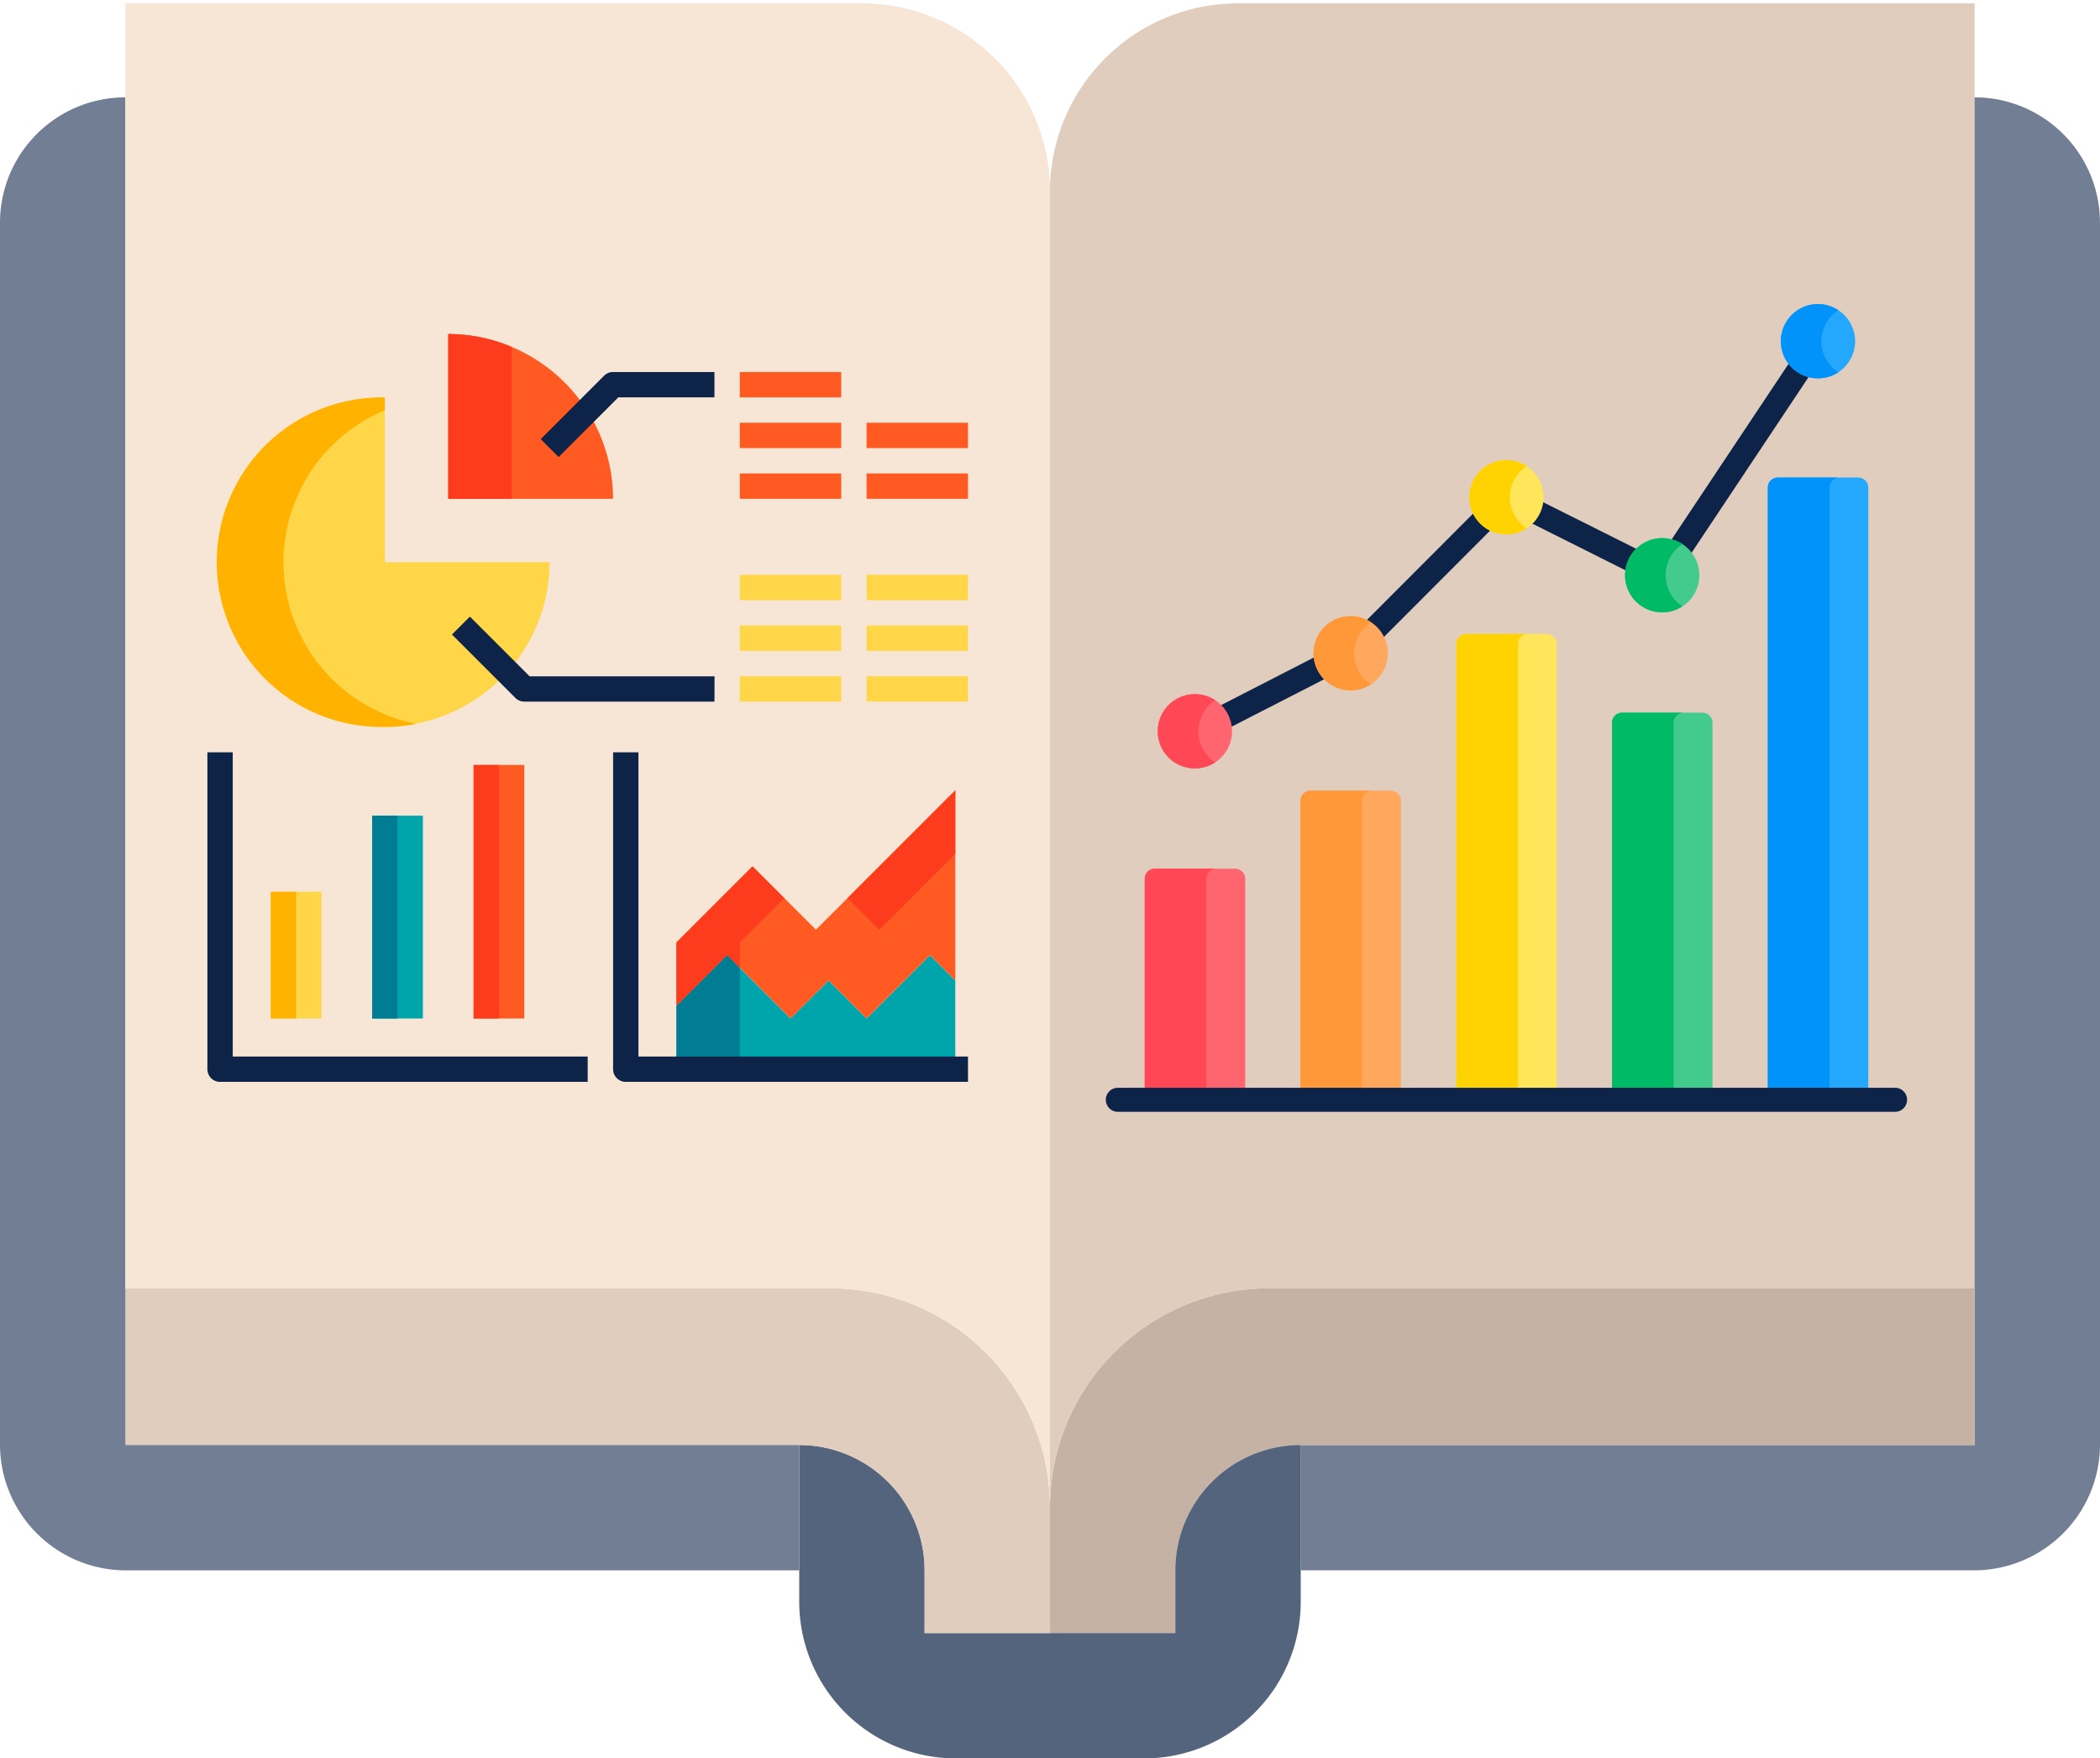<svg xmlns="http://www.w3.org/2000/svg" xmlns:xlink="http://www.w3.org/1999/xlink" width="123" height="103" viewBox="0 0 123 103"><defs><clipPath id="clip-path"><rect id="Rectangle_84" data-name="Rectangle 84" width="123" height="103" transform="translate(0 -0.195)" fill="none"></rect></clipPath><clipPath id="clip-path-2"><rect id="Rectangle_85" data-name="Rectangle 85" width="44.549" height="43.807" fill="none"></rect></clipPath></defs><g id="Groupe_122" data-name="Groupe 122" transform="translate(0 0.195)"><g id="Groupe_123" data-name="Groupe 123"><g id="Groupe_122-2" data-name="Groupe 122" clip-path="url(#clip-path)"><path id="Trac&#xE9;_258" data-name="Trac&#xE9; 258" d="M255.158,5.507V75.268H213.852A12.851,12.851,0,0,0,201,88.119v-77.1A11.015,11.015,0,0,1,212.016,0h43.142Z" transform="translate(-139.501)" fill="#e0cdbd"></path><path id="Trac&#xE9;_259" data-name="Trac&#xE9; 259" d="M295.815,25.343V96.9a7.381,7.381,0,0,1-7.38,7.38H249V96.94h39.47V18a7.344,7.344,0,0,1,7.343,7.343" transform="translate(-172.815 -12.493)" fill="#717e93"></path><path id="Trac&#xE9;_260" data-name="Trac&#xE9; 260" d="M255.158,246v9.179h-39.47a7.344,7.344,0,0,0-7.343,7.343v3.672H201v-7.343A12.851,12.851,0,0,1,213.852,246Z" transform="translate(-139.501 -170.732)" fill="#c6b2a5"></path><path id="Trac&#xE9;_261" data-name="Trac&#xE9; 261" d="M182.374,283.343v1.836a9.178,9.178,0,0,1-9.179,9.179H162.18A9.178,9.178,0,0,1,153,285.179V276a7.344,7.344,0,0,1,7.343,7.343v3.672h14.686v-3.672A7.344,7.344,0,0,1,182.374,276Z" transform="translate(-106.188 -191.553)" fill="#53647c"></path><path id="Trac&#xE9;_262" data-name="Trac&#xE9; 262" d="M78.157,258.851v7.343H70.814v-3.672a7.344,7.344,0,0,0-7.343-7.343H24V246H65.306a12.851,12.851,0,0,1,12.851,12.851" transform="translate(-16.657 -170.732)" fill="#e0cdbd"></path><path id="Trac&#xE9;_263" data-name="Trac&#xE9; 263" d="M46.814,96.94v7.343H7.38A7.381,7.381,0,0,1,0,96.9V25.343A7.344,7.344,0,0,1,7.343,18V96.94Z" transform="translate(0 -12.493)" fill="#717e93"></path><path id="Trac&#xE9;_264" data-name="Trac&#xE9; 264" d="M78.157,11.015v77.1A12.851,12.851,0,0,0,65.306,75.268H24V0H67.142A11.015,11.015,0,0,1,78.157,11.015" transform="translate(-16.657)" fill="#f7e6d5"></path><path id="Trac&#xE9;_265" data-name="Trac&#xE9; 265" d="M145.822,183.7v5.2H129.487v-3.713l2.97-2.97,3.712,3.712L138.4,183.7l2.227,2.227,3.713-3.712Z" transform="translate(-89.868 -126.462)" fill="#00a5ab"></path><path id="Trac&#xE9;_266" data-name="Trac&#xE9; 266" d="M145.822,150.666V161.8l-1.485-1.485-3.713,3.712L138.4,161.8l-2.227,2.227-3.712-3.712-2.97,2.97v-3.712l4.455-4.455,3.713,3.712Z" transform="translate(-89.868 -104.567)" fill="#ff5a21"></path><path id="Trac&#xE9;_267" data-name="Trac&#xE9; 267" d="M133.2,182.955v5.94h-3.712v-3.712l2.97-2.97Z" transform="translate(-89.868 -126.461)" fill="#007d93"></path><path id="Trac&#xE9;_268" data-name="Trac&#xE9; 268" d="M135.8,167.082l-2.6,2.6v1.485l-.743-.743-2.97,2.97v-3.713l4.455-4.455Z" transform="translate(-89.868 -114.672)" fill="#fc3c1d"></path><path id="Trac&#xE9;_269" data-name="Trac&#xE9; 269" d="M168.558,150.666v3.712l-4.455,4.455-1.856-1.856Z" transform="translate(-112.604 -104.567)" fill="#fc3c1d"></path><rect id="Rectangle_78" data-name="Rectangle 78" width="2.97" height="11.88" transform="translate(21.799 47.584)" fill="#00a5ab"></rect><rect id="Rectangle_79" data-name="Rectangle 79" width="2.97" height="7.425" transform="translate(15.86 52.039)" fill="#ffd648"></rect><rect id="Rectangle_80" data-name="Rectangle 80" width="2.97" height="14.85" transform="translate(27.739 44.614)" fill="#ff5a21"></rect><rect id="Rectangle_81" data-name="Rectangle 81" width="1.485" height="11.88" transform="translate(21.799 47.584)" fill="#007d93"></rect><rect id="Rectangle_82" data-name="Rectangle 82" width="1.485" height="7.425" transform="translate(15.86 52.039)" fill="#ffb300"></rect><rect id="Rectangle_83" data-name="Rectangle 83" width="1.485" height="14.85" transform="translate(27.739 44.614)" fill="#fc3c1d"></rect><path id="Trac&#xE9;_270" data-name="Trac&#xE9; 270" d="M93.943,67.792a9.558,9.558,0,0,1,1.516,5.166H85.807V63.306a9.683,9.683,0,0,1,8.136,4.486" transform="translate(-59.553 -43.936)" fill="#ff5a21"></path></g></g><g id="Groupe_125" data-name="Groupe 125" transform="translate(12.147 19.37)"><g id="Groupe_124" data-name="Groupe 124" clip-path="url(#clip-path-2)"><path id="Trac&#xE9;_271" data-name="Trac&#xE9; 271" d="M58.952,91.522A9.644,9.644,0,1,1,51.779,75.44v9.652h9.652a9.609,9.609,0,0,1-2.48,6.43" transform="translate(-41.385 -71.727)" fill="#ffd648"></path><path id="Trac&#xE9;_272" data-name="Trac&#xE9; 272" d="M89.519,64.058v8.9H85.807V63.306a9.511,9.511,0,0,1,3.712.752" transform="translate(-71.7 -63.306)" fill="#fc3c1d"></path></g></g><g id="Groupe_127" data-name="Groupe 127"><g id="Groupe_126" data-name="Groupe 126" clip-path="url(#clip-path)"><path id="Trac&#xE9;_273" data-name="Trac&#xE9; 273" d="M53.638,94.563a9.5,9.5,0,0,1-1.858.182,9.652,9.652,0,1,1,0-19.3v.751a9.645,9.645,0,0,0,1.858,18.371" transform="translate(-29.237 -52.358)" fill="#ffb300"></path><path id="Trac&#xE9;_274" data-name="Trac&#xE9; 274" d="M104.555,75.566l-1.05-1.05,3.712-3.713a.743.743,0,0,1,.525-.218h5.94v1.485H108.05Z" transform="translate(-71.836 -48.989)" fill="#0d2348"></path><path id="Trac&#xE9;_275" data-name="Trac&#xE9; 275" d="M101.893,122.384H90.755a.743.743,0,0,1-.525-.218l-3.712-3.712,1.05-1.05,3.5,3.5h10.83Z" transform="translate(-60.046 -81.482)" fill="#0d2348"></path><path id="Trac&#xE9;_276" data-name="Trac&#xE9; 276" d="M61.976,162.691H40.444a.743.743,0,0,1-.743-.743V143.387h1.485v17.82h20.79Z" transform="translate(-27.554 -99.515)" fill="#0d2348"></path><rect id="Rectangle_86" data-name="Rectangle 86" width="5.94" height="1.485" transform="translate(43.331 21.597)" fill="#ff5a21"></rect><rect id="Rectangle_87" data-name="Rectangle 87" width="5.94" height="1.485" transform="translate(43.331 24.567)" fill="#ff5a21"></rect><rect id="Rectangle_88" data-name="Rectangle 88" width="5.94" height="1.485" transform="translate(43.331 27.537)" fill="#ff5a21"></rect><rect id="Rectangle_89" data-name="Rectangle 89" width="5.94" height="1.485" transform="translate(50.756 24.567)" fill="#ff5a21"></rect><rect id="Rectangle_90" data-name="Rectangle 90" width="5.94" height="1.485" transform="translate(50.756 27.537)" fill="#ff5a21"></rect><rect id="Rectangle_91" data-name="Rectangle 91" width="5.94" height="1.485" transform="translate(43.331 39.417)" fill="#ffd648"></rect><rect id="Rectangle_92" data-name="Rectangle 92" width="5.94" height="1.485" transform="translate(50.756 39.417)" fill="#ffd648"></rect><rect id="Rectangle_93" data-name="Rectangle 93" width="5.94" height="1.485" transform="translate(43.331 36.447)" fill="#ffd648"></rect><rect id="Rectangle_94" data-name="Rectangle 94" width="5.94" height="1.485" transform="translate(50.756 36.447)" fill="#ffd648"></rect><rect id="Rectangle_95" data-name="Rectangle 95" width="5.94" height="1.485" transform="translate(43.331 33.477)" fill="#ffd648"></rect><rect id="Rectangle_96" data-name="Rectangle 96" width="5.94" height="1.485" transform="translate(50.756 33.477)" fill="#ffd648"></rect><path id="Trac&#xE9;_277" data-name="Trac&#xE9; 277" d="M138.144,162.691H118.1a.743.743,0,0,1-.743-.743V143.387h1.485v17.82h19.3Z" transform="translate(-81.447 -99.515)" fill="#0d2348"></path><path id="Trac&#xE9;_278" data-name="Trac&#xE9; 278" d="M319.181,78.83a.7.7,0,0,1-.585-1.093l7.6-11.414a.7.7,0,1,1,1.171.779l-7.6,11.413a.7.7,0,0,1-.586.314" transform="translate(-221.034 -45.813)" fill="#0d2348"></path><path id="Trac&#xE9;_279" data-name="Trac&#xE9; 279" d="M297.61,99.088a.7.7,0,0,1-.314-.075l-6.525-3.267a.7.7,0,0,1,.63-1.258l6.525,3.268a.7.7,0,0,1-.316,1.332" transform="translate(-201.534 -65.526)" fill="#0d2348"></path><path id="Trac&#xE9;_280" data-name="Trac&#xE9; 280" d="M260.645,104.435a.7.7,0,0,1-.5-1.2l6.781-6.794a.7.7,0,0,1,1,.994l-6.782,6.794a.7.7,0,0,1-.5.207" transform="translate(-180.408 -66.79)" fill="#0d2348"></path><path id="Trac&#xE9;_281" data-name="Trac&#xE9; 281" d="M232.533,129.04a.7.7,0,0,1-.322-1.329l5.849-3a.7.7,0,0,1,.642,1.252l-5.85,3a.7.7,0,0,1-.32.078" transform="translate(-160.896 -86.498)" fill="#0d2348"></path><path id="Trac&#xE9;_282" data-name="Trac&#xE9; 282" d="M225.981,134.426a2.175,2.175,0,1,1-2.175-2.175,2.175,2.175,0,0,1,2.175,2.175" transform="translate(-153.819 -91.786)" fill="#ff656f"></path><path id="Trac&#xE9;_283" data-name="Trac&#xE9; 283" d="M255.8,119.493a2.175,2.175,0,1,1-2.175-2.175,2.175,2.175,0,0,1,2.175,2.175" transform="translate(-174.514 -81.422)" fill="#ffa85d"></path><path id="Trac&#xE9;_284" data-name="Trac&#xE9; 284" d="M285.619,89.623a2.175,2.175,0,1,1-2.175-2.175,2.175,2.175,0,0,1,2.175,2.175" transform="translate(-195.21 -60.692)" fill="#fee55a"></path><path id="Trac&#xE9;_285" data-name="Trac&#xE9; 285" d="M315.437,104.558a2.175,2.175,0,1,1-2.175-2.175,2.175,2.175,0,0,1,2.175,2.175" transform="translate(-215.904 -71.057)" fill="#43cb8e"></path><path id="Trac&#xE9;_286" data-name="Trac&#xE9; 286" d="M345.255,59.754a2.175,2.175,0,1,1-2.175-2.175,2.175,2.175,0,0,1,2.175,2.175" transform="translate(-236.599 -39.962)" fill="#23a8fe"></path><path id="Trac&#xE9;_287" data-name="Trac&#xE9; 287" d="M224.007,134.426a2.174,2.174,0,0,1,.987-1.822,2.175,2.175,0,1,0,0,3.643,2.172,2.172,0,0,1-.987-1.821" transform="translate(-153.819 -91.786)" fill="#ff4756"></path><path id="Trac&#xE9;_288" data-name="Trac&#xE9; 288" d="M253.826,119.492a2.173,2.173,0,0,1,.987-1.821,2.175,2.175,0,1,0,0,3.643,2.174,2.174,0,0,1-.987-1.822" transform="translate(-174.514 -81.422)" fill="#ff9839"></path><path id="Trac&#xE9;_289" data-name="Trac&#xE9; 289" d="M283.645,89.623a2.173,2.173,0,0,1,.987-1.821,2.175,2.175,0,1,0,0,3.643,2.174,2.174,0,0,1-.987-1.822" transform="translate(-195.21 -60.692)" fill="#ffd301"></path><path id="Trac&#xE9;_290" data-name="Trac&#xE9; 290" d="M313.463,104.558a2.173,2.173,0,0,1,.986-1.822,2.175,2.175,0,1,0,0,3.643,2.172,2.172,0,0,1-.986-1.821" transform="translate(-215.904 -71.057)" fill="#00ba66"></path><path id="Trac&#xE9;_291" data-name="Trac&#xE9; 291" d="M343.282,59.754a2.174,2.174,0,0,1,.987-1.822,2.175,2.175,0,1,0,0,3.643,2.172,2.172,0,0,1-.987-1.821" transform="translate(-236.599 -39.962)" fill="#0193fa"></path><path id="Trac&#xE9;_292" data-name="Trac&#xE9; 292" d="M224.422,165.671h-4.7a.588.588,0,0,0-.588.588v12.947h5.881V166.259a.589.589,0,0,0-.589-.588" transform="translate(-152.083 -114.981)" fill="#ff656f"></path><path id="Trac&#xE9;_293" data-name="Trac&#xE9; 293" d="M254.24,150.736h-4.7a.588.588,0,0,0-.589.588v17.517h5.881V151.324a.588.588,0,0,0-.589-.588" transform="translate(-172.777 -104.616)" fill="#ffa85d"></path><path id="Trac&#xE9;_294" data-name="Trac&#xE9; 294" d="M284.06,120.736h-4.7a.588.588,0,0,0-.588.588v26.7h5.881v-26.7a.589.589,0,0,0-.589-.588" transform="translate(-193.474 -83.795)" fill="#fee55a"></path><path id="Trac&#xE9;_295" data-name="Trac&#xE9; 295" d="M313.879,135.8h-4.7a.588.588,0,0,0-.588.588v22.086h5.881V136.39a.589.589,0,0,0-.589-.588" transform="translate(-214.169 -94.251)" fill="#43cb8e"></path><path id="Trac&#xE9;_296" data-name="Trac&#xE9; 296" d="M343.7,90.787h-4.7a.588.588,0,0,0-.588.588v35.859h5.881V91.375a.588.588,0,0,0-.589-.588" transform="translate(-234.864 -63.009)" fill="#23a8fe"></path><path id="Trac&#xE9;_297" data-name="Trac&#xE9; 297" d="M223.332,165.671h-3.614a.588.588,0,0,0-.588.588v12.947h3.614V166.259a.588.588,0,0,1,.588-.588" transform="translate(-152.083 -114.981)" fill="#ff4756"></path><path id="Trac&#xE9;_298" data-name="Trac&#xE9; 298" d="M253.149,150.736h-3.614a.588.588,0,0,0-.589.588v17.517h3.614V151.324a.588.588,0,0,1,.588-.588" transform="translate(-172.777 -104.616)" fill="#ff9839"></path><path id="Trac&#xE9;_299" data-name="Trac&#xE9; 299" d="M282.97,120.736h-3.614a.588.588,0,0,0-.588.588v26.7h3.614v-26.7a.588.588,0,0,1,.588-.588" transform="translate(-193.474 -83.795)" fill="#ffd301"></path><path id="Trac&#xE9;_300" data-name="Trac&#xE9; 300" d="M312.789,135.8h-3.614a.588.588,0,0,0-.588.588v22.086H312.2V136.39a.588.588,0,0,1,.588-.588" transform="translate(-214.169 -94.251)" fill="#00ba66"></path><path id="Trac&#xE9;_301" data-name="Trac&#xE9; 301" d="M342.607,90.787h-3.614a.588.588,0,0,0-.588.588v35.859h3.614V91.375a.588.588,0,0,1,.588-.588" transform="translate(-234.864 -63.009)" fill="#0193fa"></path><path id="Trac&#xE9;_302" data-name="Trac&#xE9; 302" d="M257.913,209.017H212.39a.7.7,0,0,1,0-1.407h45.523a.7.7,0,0,1,0,1.407" transform="translate(-146.917 -144.088)" fill="#0d2348"></path></g></g></g></svg>